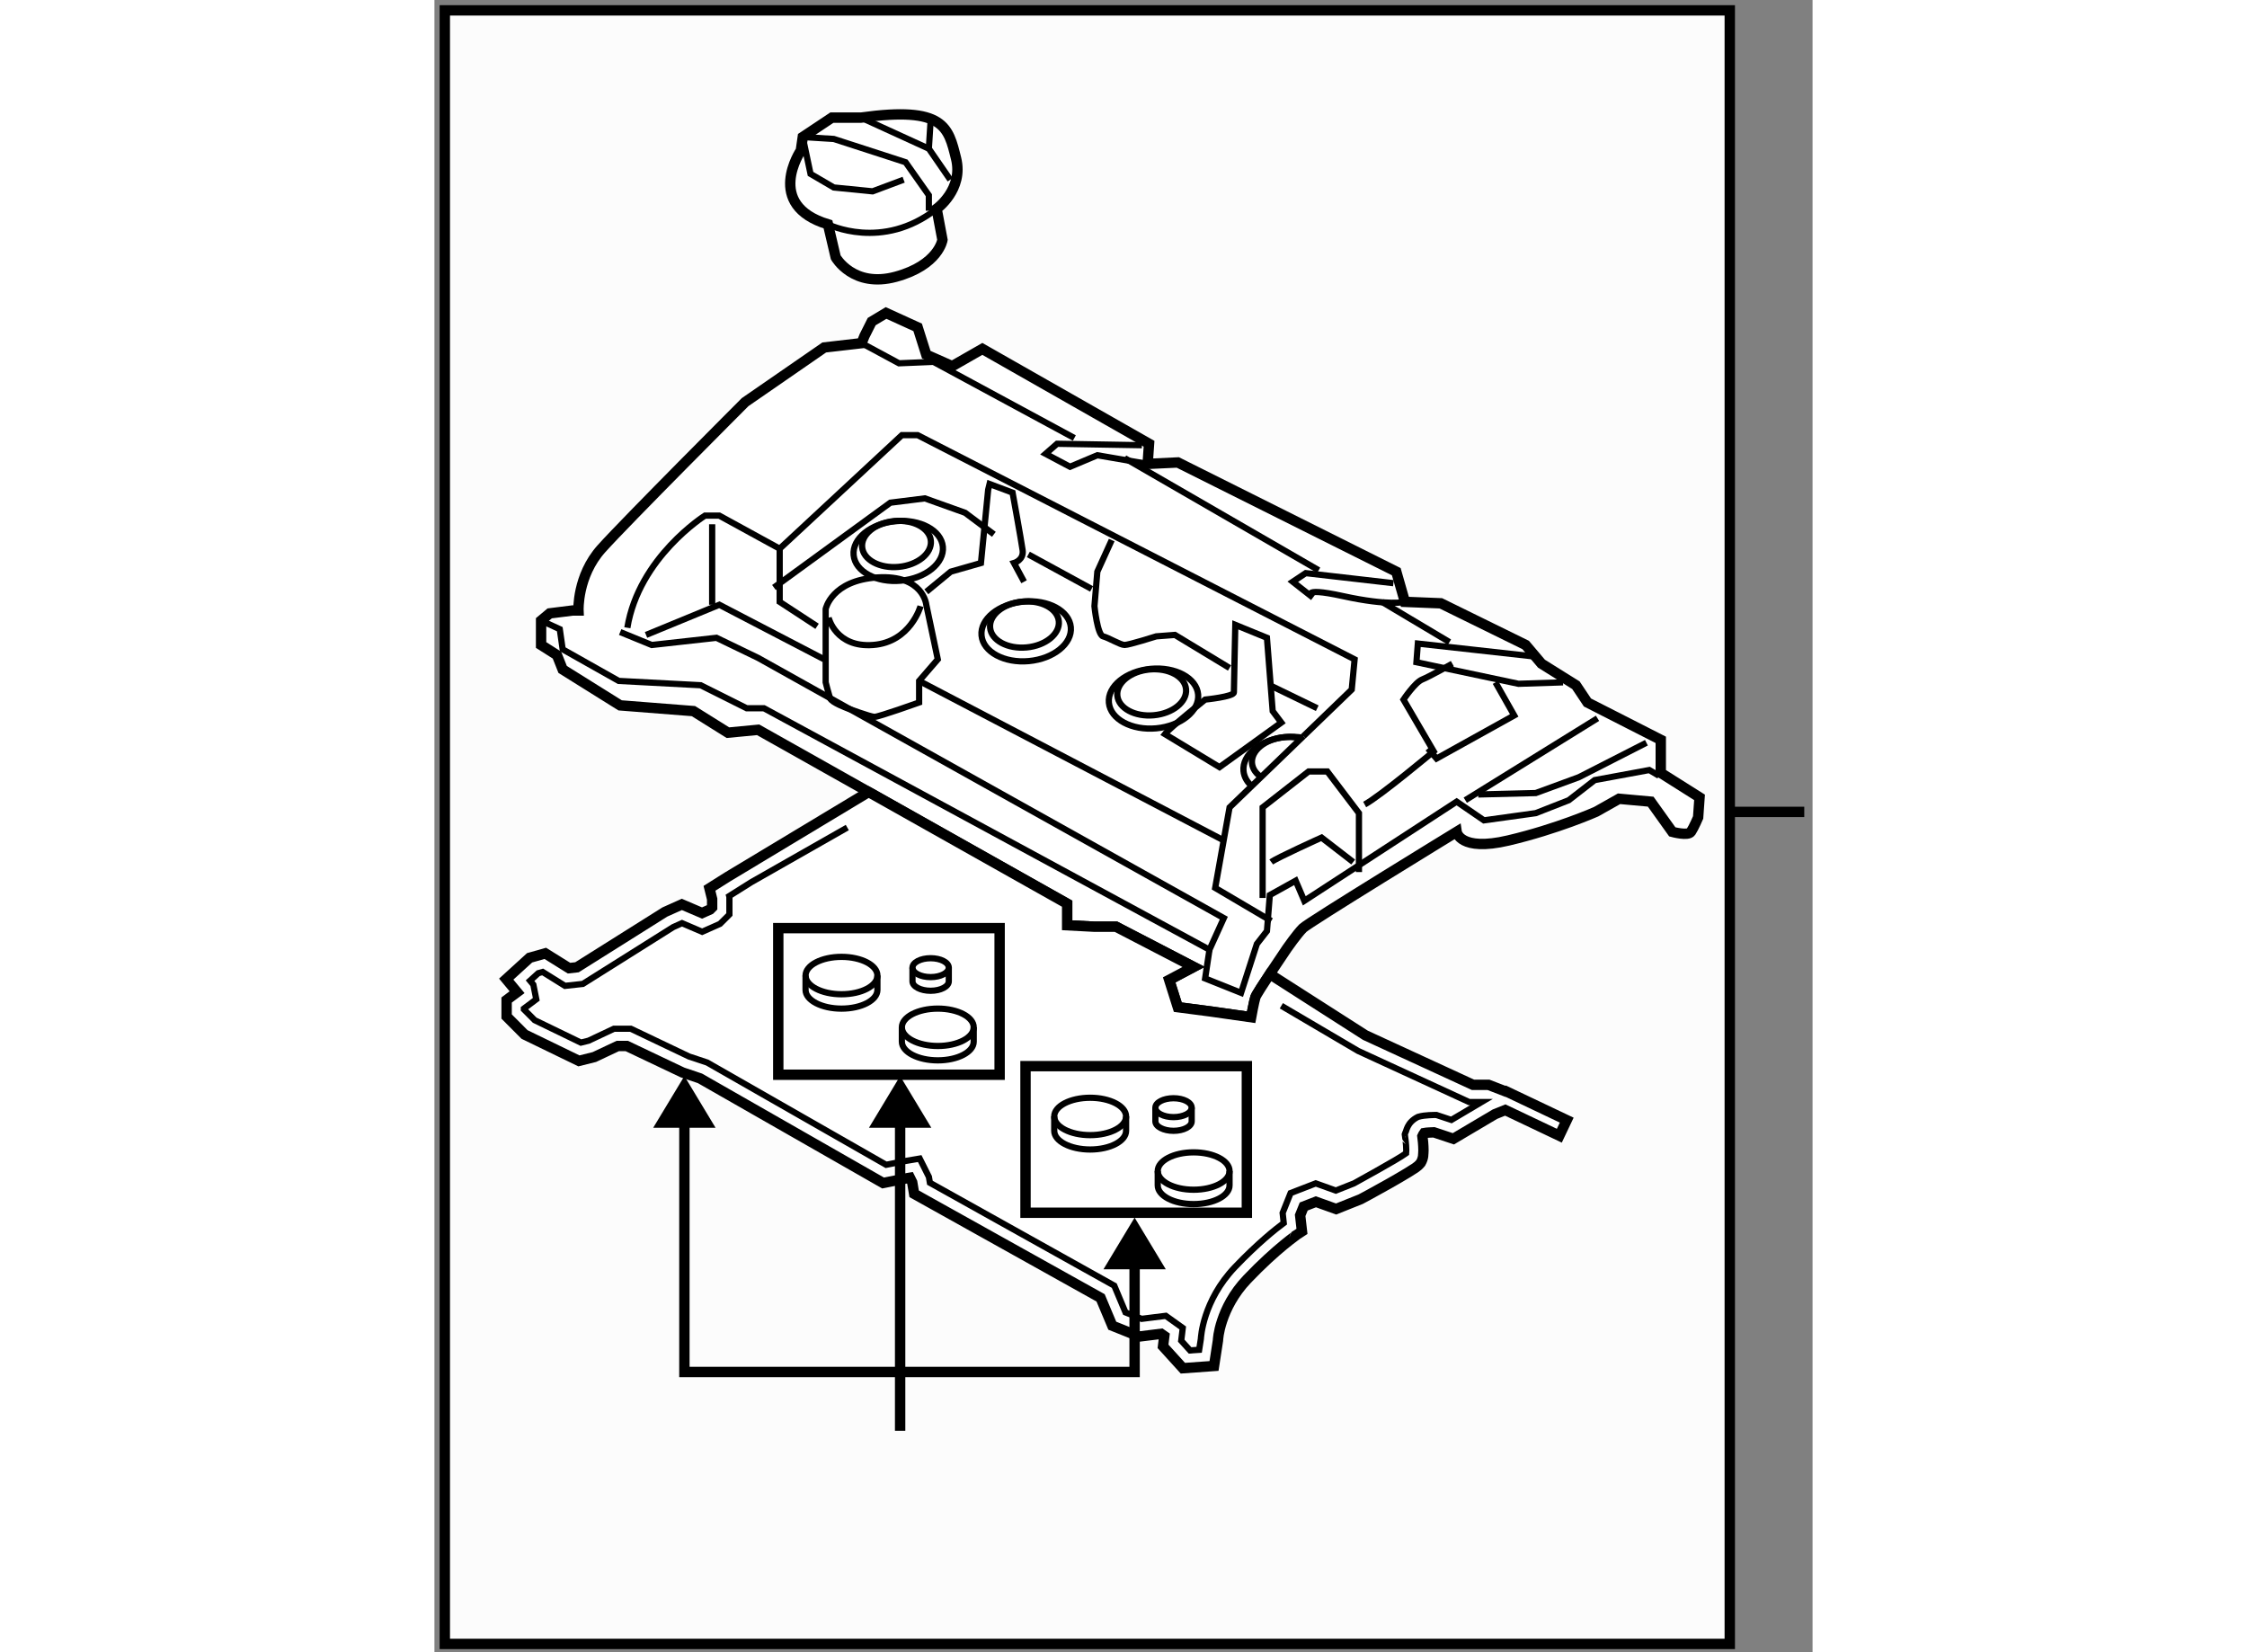 <?xml version="1.0" encoding="utf-8"?>
<!-- Generator: Adobe Illustrator 15.1.0, SVG Export Plug-In . SVG Version: 6.00 Build 0)  -->
<!DOCTYPE svg PUBLIC "-//W3C//DTD SVG 1.1//EN" "http://www.w3.org/Graphics/SVG/1.1/DTD/svg11.dtd">
<svg version="1.1" xmlns="http://www.w3.org/2000/svg" xmlns:xlink="http://www.w3.org/1999/xlink" x="0px" y="0px" width="244.8px"
	 height="180px" viewBox="145.504 6.443 66.443 79.658" enable-background="new 0 0 244.8 180" xml:space="preserve">
	
<rect x="145.504" y="6.443" width="66.443" height="79.658" fill="#808080" stroke="none"/>
	
<g><rect x="146.004" y="6.943" fill="#FCFCFC" stroke="#000000" stroke-width="0.5" width="61.952" height="78.758"></rect><line fill="#FCFCFC" stroke="#000000" stroke-width="0.5" x1="207.956" y1="45.587" x2="211.547" y2="45.587"></line></g><g><path fill="#FFFFFF" stroke="#000000" stroke-width="0.5" d="M166.584,44.709l9.425,5.304v1.039l1.316,0.07h1.039l3.742,1.94
			l-1.178,0.624l0.416,1.316l1.594,0.208l1.941,0.277c0,0,0.139-0.762,0.207-0.97c0.034-0.105,0.425-0.708,0.802-1.277l0,0
			c0.368-0.555,0.724-1.079,0.724-1.079s0.484-0.693,0.762-0.97s7.414-4.643,7.414-4.643s0.141,0.97,2.496,0.416
			s4.227-1.386,4.227-1.386l1.107-0.624l1.525,0.139l1.041,1.456c0,0,0.762,0.208,0.9,0c0.139-0.208,0.346-0.694,0.346-0.694
			l0.068-0.969l-1.869-1.179v-1.594l-3.535-1.801l-0.555-0.832l-1.662-1.04l-0.762-0.901l-4.09-2.009l-1.732-0.07l-0.416-1.455
			l-10.533-5.266l-1.455,0.069l0.068-0.97l-8.037-4.574l-1.455,0.832l-1.248-0.554l-0.416-1.316l-1.523-0.694l-0.693,0.416
			l-0.348,0.693l-0.139,0.346l-1.801,0.208l-3.813,2.634c0,0-5.749,5.752-6.928,7.068s-1.108,2.979-1.108,2.979h-0.277l-1.109,0.139
			l-0.416,0.347v1.178l0.764,0.485l0.275,0.693l2.772,1.732l3.533,0.277l1.664,1.04l1.455-0.139L166.584,44.709L166.584,44.709z"></path><polyline fill="none" stroke="#000000" stroke-width="0.3" points="154.458,36.916 155.982,37.54 159.101,37.193 161.11,38.163 
			183.562,50.707 182.87,52.231 161.388,40.589 160.556,40.589 158.339,39.48 154.389,39.272 151.686,37.748 151.547,36.778 
			150.646,36.362 		"></polyline><polyline fill="none" stroke="#000000" stroke-width="0.3" points="182.87,52.231 182.661,53.617 184.394,54.31 185.155,51.954 
			185.642,51.33 185.78,49.597 187.026,48.904 187.442,49.875 194.788,45.093 196.104,45.994 198.601,45.647 200.194,45.023 
			201.442,44.054 204.075,43.568 204.545,43.846 		"></polyline><path fill="none" stroke="#000000" stroke-width="0.3" d="M187.401,41.935l2.328-2.246l0.139-1.456l-21.066-10.81h-0.762
			l-5.891,5.474l-2.91-1.594h-0.693c0,0-3.187,2.009-3.741,5.405"></path><polyline fill="none" stroke="#000000" stroke-width="0.3" points="185.849,50.845 183.146,49.251 183.839,45.371 187.401,41.935 
					"></polyline><polyline fill="none" stroke="#000000" stroke-width="0.3" points="162.149,32.897 162.149,34.976 162.149,35.46 163.952,36.639 
					"></polyline><path fill="none" stroke="#000000" stroke-width="0.3" d="M164.366,39.341v-3.534c0,0,0.277-1.385,2.496-1.524
			c2.217-0.139,2.355,1.316,2.355,1.316l0.555,2.633l-0.9,1.04v1.04c0,0-1.941,0.693-2.148,0.693c-0.209,0-1.316-0.416-1.316-0.416
			s-0.764-0.277-0.832-0.485S164.366,39.341,164.366,39.341z"></path><polyline fill="none" stroke="#000000" stroke-width="0.3" points="155.705,37.055 159.239,35.6 164.298,38.233 		"></polyline><line fill="none" stroke="#000000" stroke-width="0.3" x1="158.894" y1="31.719" x2="158.894" y2="35.6"></line><polyline fill="none" stroke="#000000" stroke-width="0.3" points="161.872,34.768 167.485,30.679 169.149,30.471 171.089,31.165 
			172.476,32.204 		"></polyline><path fill="none" stroke="#000000" stroke-width="0.3" d="M173.931,34.491l-0.486-0.902c0,0,0.486-0.139,0.416-0.624
			c-0.068-0.485-0.484-2.771-0.484-2.771l-1.109-0.416l-0.068,0.277l-0.348,3.534l-1.455,0.416l-1.178,0.97"></path><line fill="none" stroke="#000000" stroke-width="0.3" x1="174.138" y1="33.174" x2="177.187" y2="34.837"></line><path fill="none" stroke="#000000" stroke-width="0.3" d="M178.157,32.481l-0.693,1.524l-0.139,1.663c0,0,0.139,1.385,0.416,1.455
			s0.832,0.416,1.039,0.416c0.209,0,1.525-0.416,1.525-0.416l0.9-0.069l2.633,1.594"></path><path fill="none" stroke="#000000" stroke-width="0.3" d="M180.722,41.836c0.207-0.277,1.939-1.664,1.939-1.664
			s1.387-0.139,1.387-0.347c0-0.208,0.068-3.256,0.068-3.256l1.525,0.624l0.277,3.534l0.416,0.554l-2.98,2.148L180.722,41.836z"></path><line fill="none" stroke="#000000" stroke-width="0.3" x1="185.78" y1="39.48" x2="188.067" y2="40.589"></line><line fill="none" stroke="#000000" stroke-width="0.3" x1="168.872" y1="39.272" x2="183.562" y2="46.964"></line><polyline fill="none" stroke="#000000" stroke-width="0.3" points="179.612,27.908 175.524,27.838 174.97,28.323 176.147,28.947 
			177.464,28.392 179.89,28.808 		"></polyline><path fill="none" stroke="#000000" stroke-width="0.3" d="M191.739,34.56l-4.227-0.485l-0.625,0.416l0.971,0.762
			c0,0-0.762-0.554,1.455-0.069c2.219,0.485,2.98,0.277,2.98,0.277"></path><polyline fill="none" stroke="#000000" stroke-width="0.3" points="166.099,22.987 167.901,23.958 169.563,23.889 176.356,27.561 
					"></polyline><line fill="none" stroke="#000000" stroke-width="0.3" x1="178.78" y1="28.531" x2="188.136" y2="33.937"></line><line fill="none" stroke="#000000" stroke-width="0.3" x1="191.185" y1="35.46" x2="194.442" y2="37.401"></line><polyline fill="none" stroke="#000000" stroke-width="0.3" points="198.53,38.094 192.917,37.471 192.849,38.371 197.769,39.411 
			199.917,39.341 		"></polyline><polyline fill="none" stroke="#000000" stroke-width="0.3" points="185.433,49.736 185.433,45.371 187.651,43.638 188.552,43.638 
			190.077,45.647 190.077,48.489 		"></polyline><path fill="none" stroke="#000000" stroke-width="0.3" d="M185.849,48.004c0.277-0.208,2.426-1.178,2.426-1.178l1.525,1.178"></path><path fill="none" stroke="#000000" stroke-width="0.3" d="M190.353,45.231c0.764-0.416,3.328-2.563,3.328-2.563l-1.457-2.495
			c0,0,0.555-0.832,0.902-0.97c0.346-0.138,1.455-0.762,1.455-0.762"></path><polyline fill="none" stroke="#000000" stroke-width="0.3" points="196.659,39.341 197.562,40.936 193.819,43.015 193.403,42.529 
					"></polyline><line fill="none" stroke="#000000" stroke-width="0.3" x1="195.204" y1="45.023" x2="201.579" y2="41.074"></line><polyline fill="none" stroke="#000000" stroke-width="0.3" points="195.829,44.747 198.601,44.678 200.679,43.915 203.937,42.252 
					"></polyline><path fill="none" stroke="#000000" stroke-width="0.3" d="M164.507,36.223c0,0,0.346,1.455,2.146,1.316
			c1.803-0.138,2.287-1.871,2.287-1.871"></path><ellipse transform="matrix(0.996 -0.093 0.093 0.996 -2.924 16.988)" fill="none" stroke="#000000" stroke-width="0.3" cx="180.033" cy="39.738" rx="1.663" ry="1.108"></ellipse><ellipse transform="matrix(0.996 -0.093 0.093 0.996 -2.951 16.972)" fill="none" stroke="#000000" stroke-width="0.3" cx="180.118" cy="40.063" rx="2.16" ry="1.44"></ellipse><ellipse transform="matrix(0.996 -0.093 0.093 0.996 -2.645 16.365)" fill="none" stroke="#000000" stroke-width="0.3" cx="173.896" cy="36.506" rx="1.663" ry="1.109"></ellipse><ellipse transform="matrix(0.996 -0.093 0.093 0.996 -2.676 16.378)" fill="none" stroke="#000000" stroke-width="0.3" cx="173.98" cy="36.831" rx="2.161" ry="1.44"></ellipse><ellipse transform="matrix(0.996 -0.093 0.093 0.996 -2.311 15.774)" fill="none" stroke="#000000" stroke-width="0.3" cx="167.729" cy="32.625" rx="1.663" ry="1.109"></ellipse><ellipse transform="matrix(0.996 -0.093 0.093 0.996 -2.341 15.793)" fill="none" stroke="#000000" stroke-width="0.3" cx="167.813" cy="32.95" rx="2.16" ry="1.44"></ellipse><path fill="none" stroke="#000000" stroke-width="0.3" d="M185.394,43.928c-0.27-0.17-0.445-0.409-0.473-0.685
			c-0.057-0.61,0.639-1.173,1.553-1.259c0.23-0.021,0.451-0.011,0.654,0.027"></path><path fill="none" stroke="#000000" stroke-width="0.3" d="M184.958,44.386c-0.256-0.208-0.418-0.473-0.447-0.771
			c-0.072-0.792,0.83-1.524,2.018-1.635c0.297-0.028,0.582-0.014,0.846,0.034"></path></g>



	
<g><path fill="#FFFFFF" stroke="#000000" stroke-width="0.5" d="M166.584,44.709l9.425,5.304v1.039l1.316,0.07h1.039l3.742,1.94
			l-1.178,0.624l0.416,1.316l1.594,0.208l1.941,0.277c0,0,0.139-0.762,0.207-0.97c0.034-0.105,0.425-0.708,0.802-1.277l-0.109,0.167
			l4.608,2.949l5.188,2.389h0.746l0.816,0.315l0.02-0.008l2.938,1.396l-0.357,0.751l-2.607-1.239l-0.498,0.201l-2.004,1.187
			l-0.18-0.06l-0.76-0.253c-0.117,0.004-0.365,0.015-0.467,0.035c-0.012,0.017-0.033,0.049-0.051,0.081
			c-0.014,0.025-0.025,0.05-0.035,0.072c0.02,0.148,0.049,0.419,0.051,0.677c-0.014,0.195,0.014,0.355-0.131,0.61
			c-0.189,0.23-0.324,0.269-0.609,0.46c-0.268,0.164-0.604,0.359-0.936,0.547c-0.662,0.375-1.307,0.72-1.35,0.742l-1.186,0.474
			l-0.973-0.349l-0.588,0.228l-0.172,0.426l0.088,0.773l-0.213,0.14c0.002,0.006-0.992,0.66-2.424,2.159
			c-0.676,0.709-1.027,1.448-1.213,2.008c-0.186,0.559-0.197,0.907-0.201,0.954l-0.189,1.228l-1.502,0.108l-0.957-1.054l0.023-0.189
			l0.039-0.309l-0.152-0.106l-1.055,0.13l-1.301-0.521l-0.564-1.343l-8.99-5.017l-0.033-0.196l-0.059-0.355l-0.111-0.223l-0.1,0.016
			l-1.193,0.238l-8.83-5.046l-0.838-0.282l-2.69-1.278h-0.434l-1.13,0.533l-0.042,0.01l-0.701,0.175l-2.623-1.273l-0.863-0.866
			v-0.795l0.164-0.124l0.34-0.253l-0.523-0.631l1.129-1.029l0.092-0.025l0.662-0.188l1.145,0.714l0.383-0.043l4.238-2.665
			l0.819-0.366l0.973,0.416l0.387-0.172l0.1-0.101v-0.398l-0.129-0.521l0.865-0.545l6.806-4.097L166.584,44.709z"></path><path fill="none" stroke="#000000" stroke-width="0.3" d="M186.335,54.934l3.705,2.179l5.348,2.462h0.6l-1.455,0.863l-0.652-0.216
			l-0.064-0.022h-0.068c-0.023,0.007-0.473-0.014-0.824,0.091c-0.553,0.27-0.559,0.723-0.607,0.749l-0.031,0.093l0.014,0.1
			c0.002,0,0.057,0.383,0.057,0.666c0,0.057-0.002,0.108-0.006,0.145c-0.428,0.315-2.539,1.461-2.541,1.463l-0.848,0.337
			l-0.969-0.347l-1.213,0.468l-0.383,0.958l0.053,0.486c-0.381,0.282-1.252,0.972-2.355,2.127c-1.557,1.636-1.637,3.403-1.641,3.457
			l-0.082,0.526l-0.439,0.032l-0.426-0.471l0.045-0.366l0.029-0.247l-0.818-0.585l-1.164,0.146l-0.779-0.311l-0.541-1.289
			l-8.889-4.961l-0.037-0.219l-0.01-0.062l-0.305-0.609l-0.139-0.276l-0.719,0.121l-0.9,0.179l-8.631-4.932l-0.871-0.289
			l-2.808-1.339h-0.813l-1.225,0.577l-0.368,0.091l-2.228-1.08l-0.521-0.522V55.07l0.389-0.29l0.209-0.158l-0.121-0.603l-0.02-0.103
			l-0.16-0.192l0.396-0.36l0.213-0.06l1.075,0.67l0.768-0.084l0.095-0.01l4.354-2.738l0.426-0.191l0.971,0.416l0.861-0.382
			l0.332-0.33l0.121-0.123v-0.849l-0.01-0.037l1.063-0.669l4.631-2.636"></path></g><g><polygon points="159.057,60.815 157.555,58.323 156.051,60.815 		"></polygon><line fill="none" stroke="#000000" stroke-width="0.5" x1="167.956" y1="72.59" x2="167.956" y2="75.425"></line><line fill="none" stroke="#000000" stroke-width="0.5" x1="167.956" y1="59.666" x2="167.956" y2="72.59"></line><polygon points="169.46,60.815 167.956,58.323 166.454,60.815 		"></polygon><polygon points="180.765,67.64 179.261,65.147 177.759,67.64 		"></polygon><polyline fill="none" stroke="#000000" stroke-width="0.5" points="157.555,59.666 157.555,72.59 179.261,72.59 179.261,66.49 		
			"></polyline></g><g><rect x="162.081" y="51.191" fill="#FFFFFF" stroke="#000000" stroke-width="0.5" width="10.672" height="7.068"></rect><path fill="none" stroke="#000000" stroke-width="0.3" d="M166.862,53.478c0,0.498-0.775,0.901-1.732,0.901
			s-1.732-0.404-1.732-0.901"></path><path fill="none" stroke="#000000" stroke-width="0.3" d="M163.397,53.478c0-0.498,0.775-0.902,1.732-0.902
			s1.732,0.404,1.732,0.902v0.693c0,0.498-0.775,0.901-1.732,0.901s-1.732-0.404-1.732-0.901V53.478z"></path><path fill="none" stroke="#000000" stroke-width="0.3" d="M171.505,55.972c0,0.498-0.775,0.901-1.732,0.901
			s-1.732-0.404-1.732-0.901"></path><path fill="none" stroke="#000000" stroke-width="0.3" d="M168.04,55.972c0-0.498,0.775-0.901,1.732-0.901
			s1.732,0.403,1.732,0.901v0.693c0,0.498-0.775,0.901-1.732,0.901s-1.732-0.404-1.732-0.901V55.972z"></path><path fill="none" stroke="#000000" stroke-width="0.3" d="M170.302,53.097c0,0.25-0.393,0.455-0.875,0.455
			c-0.484,0-0.875-0.204-0.875-0.455"></path><path fill="none" stroke="#000000" stroke-width="0.3" d="M168.552,53.097c0-0.252,0.391-0.456,0.875-0.456
			c0.482,0,0.875,0.204,0.875,0.456v0.658c0,0.251-0.393,0.456-0.875,0.456c-0.484,0-0.875-0.205-0.875-0.456V53.097z"></path></g><g><rect x="174.001" y="57.845" fill="#FFFFFF" stroke="#000000" stroke-width="0.5" width="10.672" height="7.068"></rect><path fill="none" stroke="#000000" stroke-width="0.3" d="M178.851,60.27c0,0.498-0.777,0.901-1.732,0.901
			c-0.957,0-1.732-0.404-1.732-0.901"></path><path fill="none" stroke="#000000" stroke-width="0.3" d="M175.386,60.27c0-0.498,0.775-0.901,1.732-0.901
			c0.955,0,1.732,0.403,1.732,0.901v0.693c0,0.498-0.777,0.901-1.732,0.901c-0.957,0-1.732-0.403-1.732-0.901V60.27z"></path><path fill="none" stroke="#000000" stroke-width="0.3" d="M183.839,62.902c0,0.498-0.775,0.901-1.732,0.901
			s-1.73-0.404-1.73-0.901"></path><path fill="none" stroke="#000000" stroke-width="0.3" d="M180.376,62.902c0-0.498,0.773-0.901,1.73-0.901
			s1.732,0.403,1.732,0.901v0.693c0,0.498-0.775,0.901-1.732,0.901s-1.73-0.403-1.73-0.901V62.902z"></path><path fill="none" stroke="#000000" stroke-width="0.3" d="M182.013,59.848c0,0.251-0.393,0.455-0.875,0.455
			c-0.484,0-0.875-0.204-0.875-0.455"></path><path fill="none" stroke="#000000" stroke-width="0.3" d="M180.263,59.848c0-0.252,0.391-0.456,0.875-0.456
			c0.482,0,0.875,0.204,0.875,0.456v0.659c0,0.25-0.393,0.456-0.875,0.456c-0.484,0-0.875-0.205-0.875-0.456V59.848z"></path></g>



	
<g><path fill="#FFFFFF" stroke="#000000" stroke-width="0.5" d="M164.478,17.259l0.373,1.591c0,0,0.842,1.496,2.9,0.935
			c2.061-0.562,2.246-1.777,2.246-1.777l-0.281-1.498c0,0,1.311-0.934,0.936-2.432c-0.373-1.498-0.561-2.526-4.584-1.964h-1.402
			l-1.404,0.935l-0.094,0.654C163.167,13.704,161.39,16.324,164.478,17.259z"></path><path fill="none" stroke="#000000" stroke-width="0.3" d="M164.478,17.259c0,0,2.617,1.309,5.238-0.749"></path><polyline fill="none" stroke="#000000" stroke-width="0.3" points="169.341,16.604 169.341,15.856 168.22,14.265 164.759,13.143 
			163.261,13.049 163.636,14.826 164.759,15.482 166.628,15.668 168.126,15.107 		"></polyline><polyline fill="none" stroke="#000000" stroke-width="0.3" points="166.067,12.114 169.341,13.611 170.372,15.107 		"></polyline><line fill="none" stroke="#000000" stroke-width="0.3" x1="169.435" y1="12.114" x2="169.341" y2="13.611"></line></g>


</svg>